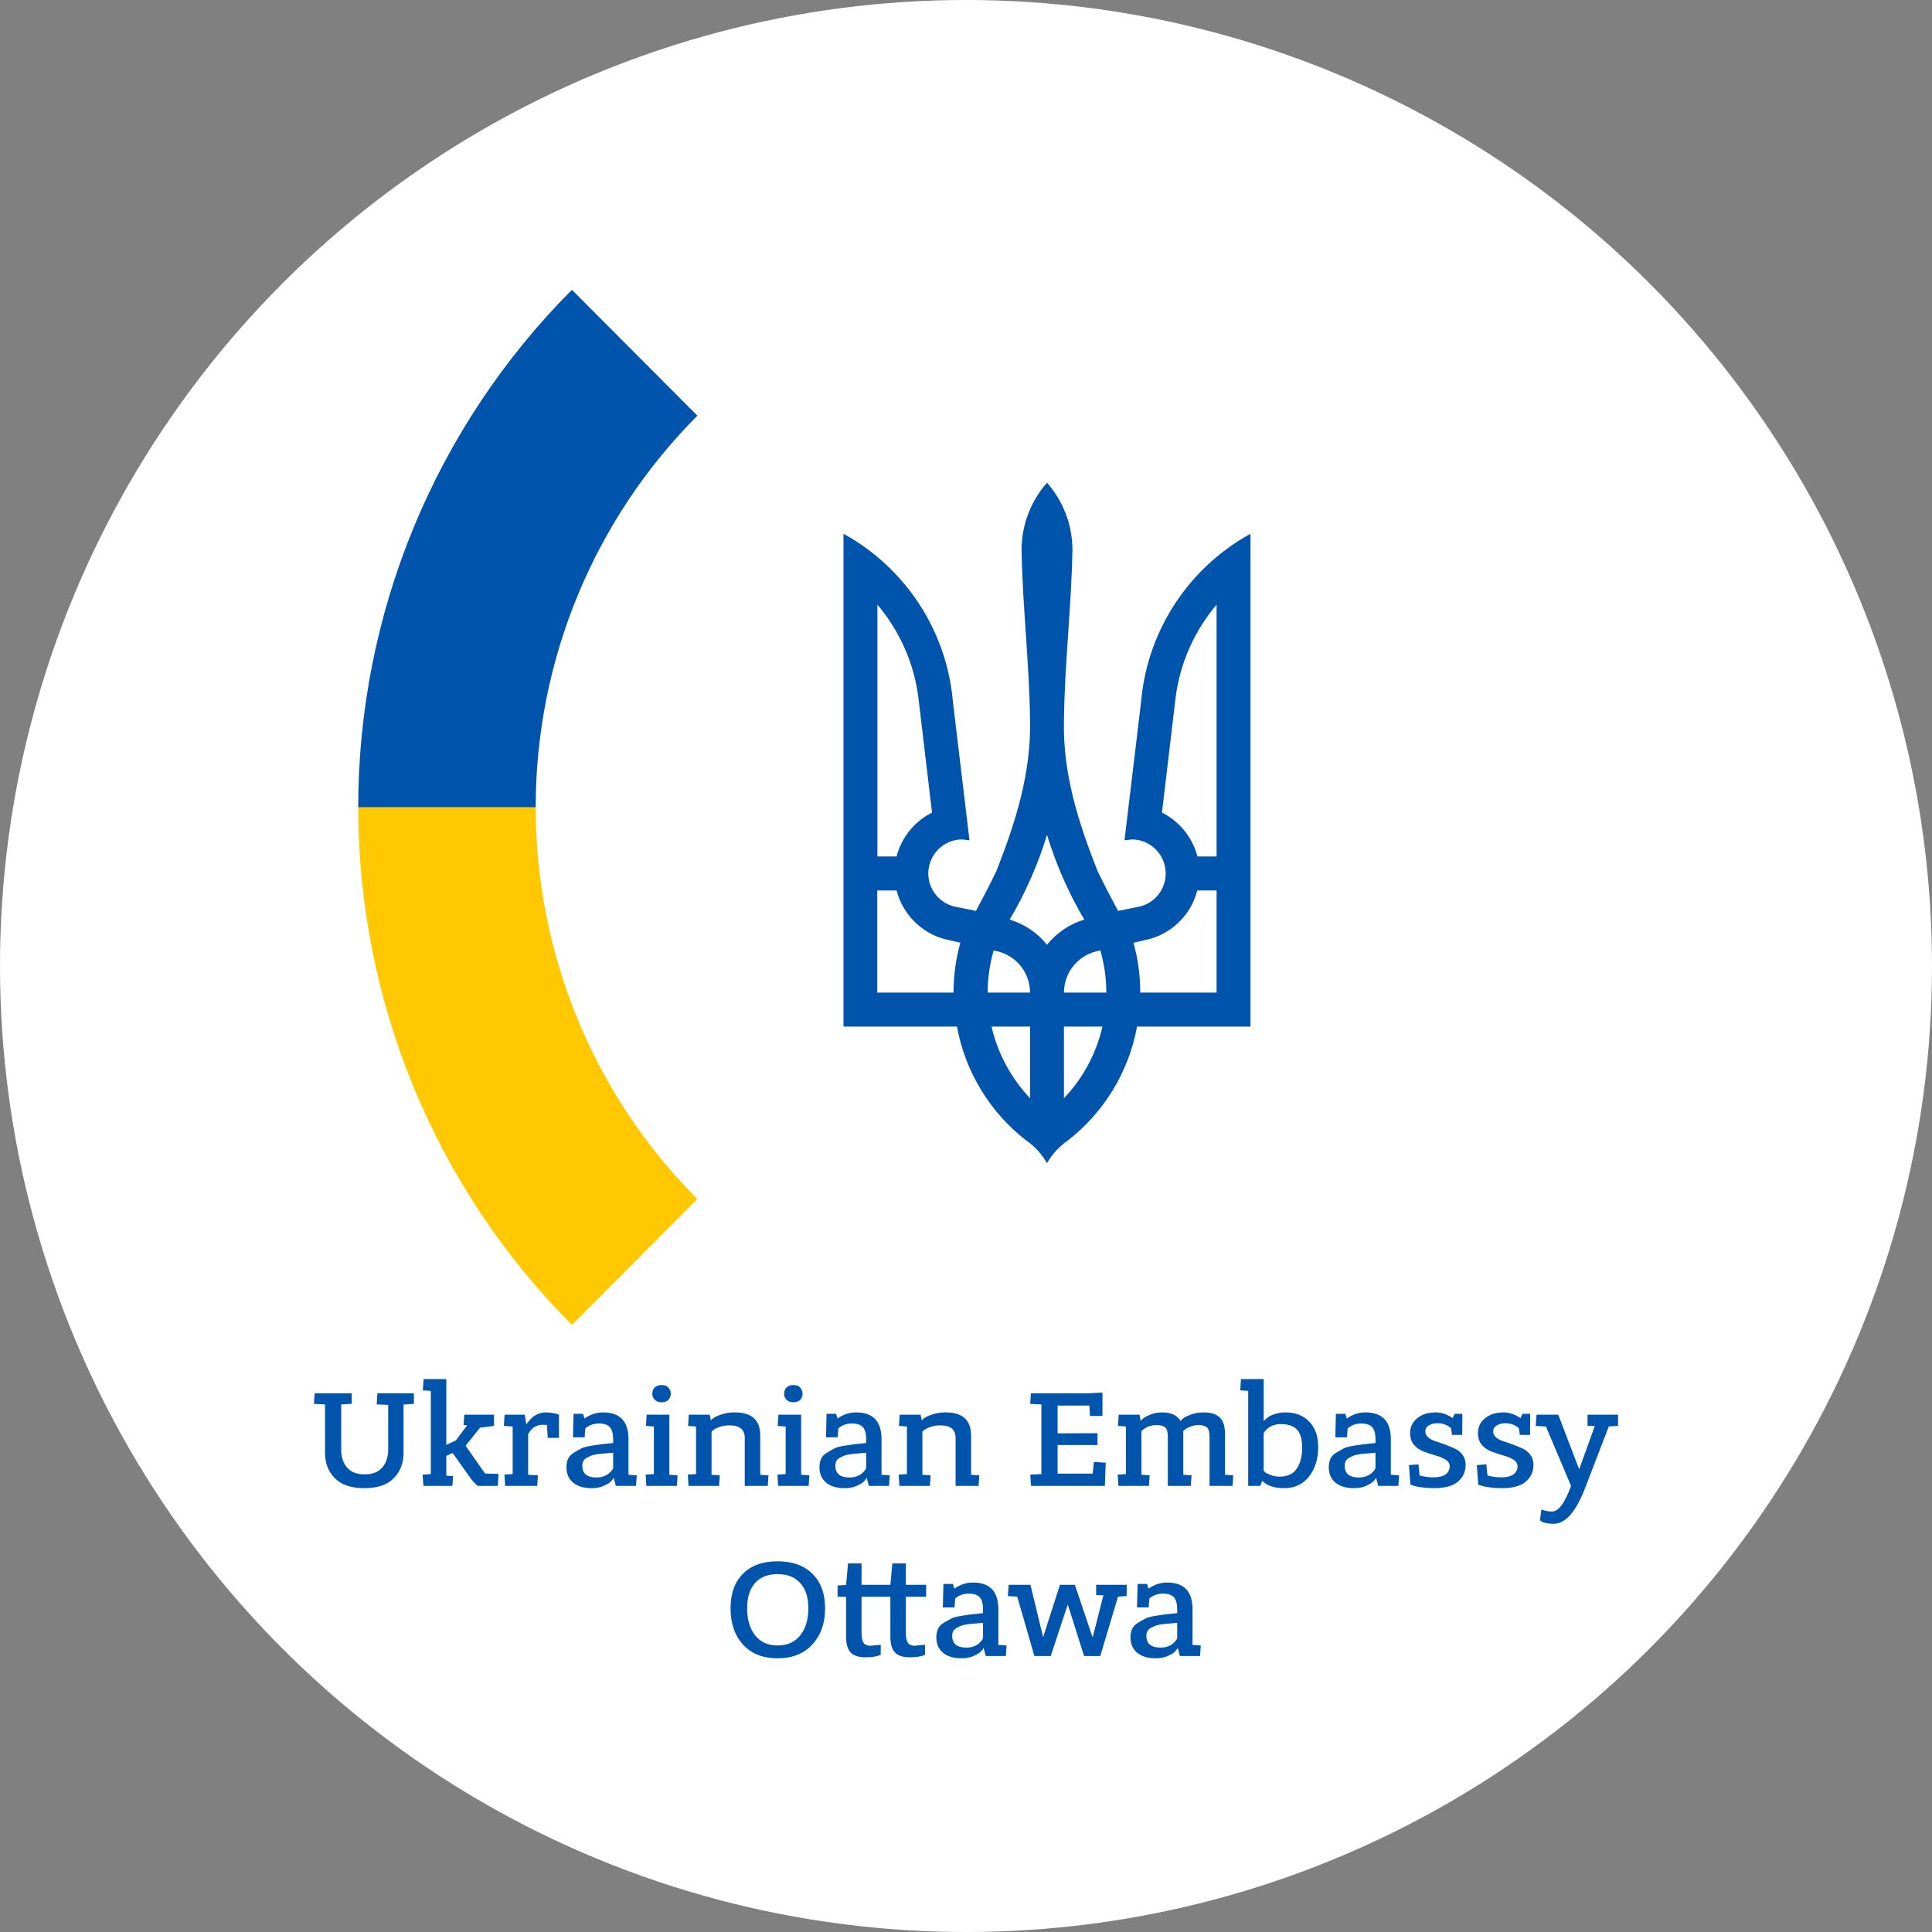 <svg xmlns="http://www.w3.org/2000/svg" width="240" height="240" viewBox="0 0 240 240" fill="none"><rect x="0" y="0" width="240" height="240" fill="#808080" stroke="none"/><circle cx="120" cy="120" r="120" fill="white"></circle><path d="M66.545 100.294H44.499C44.499 88.353 46.843 76.53 51.398 65.498C55.953 54.467 62.629 44.443 71.045 36L86.631 51.637C80.262 58.026 75.21 65.612 71.764 73.961C68.318 82.309 66.544 91.257 66.545 100.294Z" fill="#0054AC"></path><path d="M66.545 100.294H44.499C44.499 112.234 46.843 124.057 51.398 135.089C55.953 146.12 62.629 156.144 71.045 164.587L86.631 148.95C80.262 142.561 75.21 134.975 71.764 126.626C68.318 118.278 66.544 109.33 66.545 100.294Z" fill="#FFC800"></path><path d="M130.062 59.962C128.103 62.203 126.902 65.119 126.902 68.331C127.028 75.39 127.871 82.428 127.955 89.465C128.103 96.038 126.143 102.209 123.763 108.232C122.962 109.902 122.099 111.529 121.235 113.156L118.707 112.649C116.432 112.184 114.936 109.965 115.4 107.683C115.8 105.675 117.548 104.28 119.508 104.28L120.435 104.386L118.37 87.14C117.696 79.469 113.757 72.727 107.942 68.352C106.952 67.592 105.878 66.915 104.782 66.302V127.527H118.876C119.929 133.254 123.068 138.263 127.492 141.687C128.545 142.405 129.43 143.378 130.062 144.498C130.694 143.378 131.578 142.427 132.632 141.687C137.056 138.263 140.195 133.254 141.248 127.527H155.341V66.302C154.246 66.915 153.171 67.592 152.181 68.352C146.367 72.727 142.428 79.469 141.753 87.14L139.689 104.386L140.616 104.28C142.575 104.28 144.324 105.675 144.724 107.683C145.187 109.965 143.692 112.205 141.416 112.649L138.888 113.156C138.025 111.529 137.161 109.902 136.361 108.232C133.959 102.209 132 96.038 132.168 89.465C132.253 82.406 133.095 75.369 133.222 68.331C133.222 65.119 132.021 62.203 130.062 59.962ZM108.996 75.115C111.713 78.328 113.546 82.322 114.094 86.718L115.779 100.941C113.63 102.019 111.987 104.005 111.376 106.393H108.996V75.115ZM151.128 75.115V106.393H148.747C148.136 104.005 146.493 102.019 144.345 100.941L146.03 86.718C146.578 82.322 148.41 78.328 151.128 75.115ZM130.062 103.709C131.199 107.429 132.758 110.958 134.696 114.234C132.864 114.783 131.263 115.882 130.062 117.362C128.882 115.882 127.281 114.805 125.427 114.234C127.365 110.958 128.924 107.429 130.062 103.709ZM111.376 110.62C112.134 113.537 114.41 115.84 117.275 116.643L119.297 117.108C118.749 119.074 118.454 121.145 118.454 123.3H108.975V110.62H111.376ZM151.128 110.62V123.3H141.648C141.648 121.166 141.353 119.074 140.805 117.108L142.828 116.643C145.714 115.84 147.989 113.537 148.726 110.62H151.128ZM123.426 118.08C125.975 118.44 127.955 120.638 127.955 123.3H122.689C122.689 121.483 122.962 119.75 123.426 118.08ZM136.698 118.08C137.161 119.729 137.435 121.483 137.435 123.3H132.168C132.168 120.638 134.149 118.44 136.698 118.08ZM123.173 127.527H127.955V136.424C125.638 133.973 123.953 130.93 123.173 127.527ZM132.168 127.527H136.95C136.171 130.93 134.486 133.994 132.168 136.424V127.527Z" fill="#0054AC"></path><path d="M43.691 174.392L42.386 174.462V180.071C42.386 180.991 42.627 181.734 43.109 182.301C43.603 182.867 44.332 183.15 45.296 183.15C46.272 183.15 47.001 182.867 47.483 182.301C47.977 181.734 48.224 180.991 48.224 180.071V174.516L46.795 174.462L46.884 173.082H51.416V174.392L50.129 174.48V180.478C50.129 181.752 49.723 182.802 48.912 183.628C48.112 184.453 46.895 184.866 45.261 184.866C43.627 184.866 42.404 184.453 41.593 183.628C40.781 182.802 40.376 181.752 40.376 180.478V174.462L39 174.392L39.088 173.082H43.691V174.392Z" fill="#0054AC"></path><path d="M56.198 184.583H52.6L52.494 183.185L53.517 183.115V172.782L52.529 172.711L52.618 171.313H55.44V179.487L56.621 178.939L58.032 177.063L57.591 177.01L57.679 175.736H61.365V177.134L59.637 177.346L57.838 179.594L60.254 183.044L61.93 183.097L61.842 184.583H59.32L58.614 183.858L56.233 180.496L55.44 180.85V183.309L56.286 183.362L56.198 184.583Z" fill="#0054AC"></path><path d="M66.737 184.583H62.751L62.663 183.185L63.686 183.115V177.205L62.592 177.134L62.68 175.736H65.185L65.379 176.957H65.396C65.42 176.922 65.449 176.869 65.484 176.798C65.531 176.727 65.626 176.609 65.767 176.444C65.92 176.267 66.078 176.114 66.243 175.984C66.419 175.843 66.648 175.719 66.931 175.613C67.213 175.506 67.507 175.453 67.813 175.453C68.095 175.453 68.371 175.477 68.641 175.524C68.912 175.571 69.112 175.618 69.241 175.666L69.435 175.736V178.62H68.042L67.936 177.01C67.83 176.999 67.66 176.993 67.425 176.993C66.602 176.993 65.996 177.388 65.608 178.178V183.203L66.825 183.274L66.737 184.583Z" fill="#0054AC"></path><path d="M72.623 178.55H71.177L71.247 175.63H72.429L72.605 176.214C73.322 175.707 74.093 175.453 74.915 175.453C77.02 175.453 78.073 176.562 78.073 178.78V183.203L79.095 183.274L79.007 184.583H76.503L76.238 183.575C76.168 183.704 76.056 183.852 75.903 184.017C75.762 184.182 75.468 184.365 75.021 184.565C74.586 184.766 74.081 184.866 73.505 184.866C72.517 184.866 71.747 184.636 71.194 184.176C70.641 183.716 70.365 183.079 70.365 182.265C70.365 181.864 70.436 181.51 70.577 181.204C70.718 180.897 70.965 180.643 71.318 180.443C71.67 180.23 71.97 180.059 72.217 179.93C72.464 179.8 72.876 179.688 73.452 179.594C74.04 179.499 74.428 179.44 74.616 179.417C74.804 179.393 75.21 179.352 75.833 179.293C75.986 179.281 76.097 179.269 76.168 179.257V178.815C76.168 178.095 76.032 177.588 75.762 177.293C75.492 176.987 75.039 176.833 74.404 176.833C73.734 176.833 73.169 177.034 72.711 177.435L72.623 178.55ZM74.104 183.539C74.386 183.539 74.645 183.504 74.88 183.433C75.127 183.35 75.321 183.262 75.462 183.168C75.603 183.073 75.733 182.961 75.85 182.831C75.968 182.702 76.044 182.607 76.079 182.548C76.115 182.489 76.144 182.436 76.168 182.389V180.461C75.721 180.496 75.386 180.525 75.162 180.549C74.939 180.561 74.645 180.59 74.281 180.637C73.928 180.685 73.657 180.744 73.469 180.814C73.293 180.885 73.099 180.98 72.887 181.097C72.687 181.204 72.546 181.339 72.464 181.504C72.382 181.67 72.341 181.864 72.341 182.088C72.341 183.056 72.928 183.539 74.104 183.539Z" fill="#0054AC"></path><path d="M84.084 184.583H80.293L80.204 183.185L81.227 183.115V177.205L80.24 177.134L80.328 175.736H83.15V183.203L84.173 183.274L84.084 184.583ZM83.326 173.135C83.326 173.454 83.22 173.713 83.009 173.914C82.809 174.103 82.532 174.197 82.18 174.197C81.839 174.197 81.562 174.097 81.351 173.896C81.139 173.696 81.033 173.442 81.033 173.135C81.033 172.817 81.133 172.557 81.333 172.357C81.545 172.156 81.827 172.056 82.18 172.056C82.591 172.056 82.885 172.174 83.061 172.41C83.238 172.634 83.326 172.876 83.326 173.135Z" fill="#0054AC"></path><path d="M89.325 184.583H85.533L85.444 183.185L86.467 183.115V177.205L85.48 177.134L85.568 175.736H88.16L88.319 176.444C88.366 176.373 88.466 176.279 88.619 176.161C88.784 176.031 89.107 175.884 89.589 175.719C90.083 175.542 90.641 175.453 91.264 175.453C93.381 175.453 94.439 176.403 94.439 178.302V183.203L95.462 183.274L95.374 184.583H92.517V178.656C92.517 178.101 92.358 177.7 92.04 177.453C91.735 177.193 91.253 177.063 90.594 177.063C90.159 177.063 89.76 177.128 89.395 177.258C89.031 177.388 88.772 177.518 88.619 177.647L88.39 177.842V183.203L89.413 183.274L89.325 184.583Z" fill="#0054AC"></path><path d="M100.455 184.583H96.663L96.575 183.185L97.598 183.115V177.205L96.61 177.134L96.698 175.736H99.52V183.203L100.543 183.274L100.455 184.583ZM99.697 173.135C99.697 173.454 99.591 173.713 99.379 173.914C99.179 174.103 98.903 174.197 98.55 174.197C98.209 174.197 97.933 174.097 97.721 173.896C97.51 173.696 97.404 173.442 97.404 173.135C97.404 172.817 97.504 172.557 97.704 172.357C97.915 172.156 98.197 172.056 98.55 172.056C98.962 172.056 99.256 172.174 99.432 172.41C99.608 172.634 99.697 172.876 99.697 173.135Z" fill="#0054AC"></path><path d="M104.055 178.55H102.609L102.679 175.63H103.861L104.037 176.214C104.754 175.707 105.524 175.453 106.348 175.453C108.452 175.453 109.505 176.562 109.505 178.78V183.203L110.527 183.274L110.439 184.583H107.935L107.67 183.575C107.6 183.704 107.488 183.852 107.335 184.017C107.194 184.182 106.9 184.365 106.453 184.565C106.018 184.766 105.513 184.866 104.937 184.866C103.949 184.866 103.179 184.636 102.626 184.176C102.074 183.716 101.797 183.079 101.797 182.265C101.797 181.864 101.868 181.51 102.009 181.204C102.15 180.897 102.397 180.643 102.75 180.443C103.102 180.23 103.402 180.059 103.649 179.93C103.896 179.8 104.308 179.688 104.884 179.594C105.472 179.499 105.86 179.44 106.048 179.417C106.236 179.393 106.641 179.352 107.265 179.293C107.418 179.281 107.529 179.269 107.6 179.257V178.815C107.6 178.095 107.465 177.588 107.194 177.293C106.924 176.987 106.471 176.833 105.836 176.833C105.166 176.833 104.602 177.034 104.143 177.435L104.055 178.55ZM105.536 183.539C105.818 183.539 106.077 183.504 106.312 183.433C106.559 183.35 106.753 183.262 106.894 183.168C107.035 183.073 107.165 182.961 107.282 182.831C107.4 182.702 107.476 182.607 107.512 182.548C107.547 182.489 107.576 182.436 107.6 182.389V180.461C107.153 180.496 106.818 180.525 106.594 180.549C106.371 180.561 106.077 180.59 105.713 180.637C105.36 180.685 105.089 180.744 104.901 180.814C104.725 180.885 104.531 180.98 104.319 181.097C104.119 181.204 103.978 181.339 103.896 181.504C103.814 181.67 103.773 181.864 103.773 182.088C103.773 183.056 104.36 183.539 105.536 183.539Z" fill="#0054AC"></path><path d="M115.516 184.583H111.725L111.636 183.185L112.659 183.115V177.205L111.672 177.134L111.76 175.736H114.352L114.511 176.444C114.558 176.373 114.658 176.279 114.811 176.161C114.976 176.031 115.299 175.884 115.781 175.719C116.275 175.542 116.833 175.453 117.457 175.453C119.573 175.453 120.631 176.403 120.631 178.302V183.203L121.654 183.274L121.566 184.583H118.709V178.656C118.709 178.101 118.55 177.7 118.233 177.453C117.927 177.193 117.445 177.063 116.786 177.063C116.351 177.063 115.952 177.128 115.587 177.258C115.223 177.388 114.964 177.518 114.811 177.647L114.582 177.842V183.203L115.605 183.274L115.516 184.583Z" fill="#0054AC"></path><path d="M136.951 175.896H135.399L135.329 174.604H131.378V178.054L136.334 178.037V179.505H131.378V183.061H135.734L135.893 181.611L137.357 181.699L137.251 184.583H128.08L127.992 183.185L129.367 183.115V174.462L127.974 174.392L128.062 173.082H135.24L136.951 172.994V175.896Z" fill="#0054AC"></path><path d="M153.113 184.583H150.256V178.426C150.256 177.883 150.15 177.517 149.938 177.329C149.726 177.128 149.368 177.028 148.862 177.028C148.533 177.028 148.221 177.087 147.927 177.205C147.634 177.311 147.416 177.417 147.275 177.523C147.146 177.618 147.046 177.706 146.975 177.789C146.975 177.824 146.975 177.877 146.975 177.948C146.987 178.019 146.993 178.072 146.993 178.107V183.203L148.016 183.274L147.927 184.583H145.07V178.426C145.07 177.883 144.965 177.517 144.753 177.329C144.541 177.128 144.188 177.028 143.695 177.028C142.93 177.028 142.295 177.282 141.79 177.789V183.203L142.813 183.274L142.725 184.583H138.933L138.845 183.185L139.867 183.115V177.205L138.88 177.134L138.968 175.736H141.561L141.702 176.515C141.784 176.409 141.896 176.297 142.037 176.179C142.19 176.049 142.484 175.896 142.919 175.719C143.365 175.542 143.842 175.453 144.347 175.453C145.476 175.453 146.24 175.807 146.64 176.515C146.722 176.421 146.84 176.308 146.993 176.179C147.157 176.049 147.475 175.896 147.945 175.719C148.427 175.542 148.956 175.453 149.532 175.453C150.438 175.453 151.102 175.666 151.525 176.09C151.96 176.503 152.178 177.187 152.178 178.143V183.203L153.201 183.274L153.113 184.583Z" fill="#0054AC"></path><path d="M156.555 184.583H155.056V172.782L154.068 172.711L154.157 171.313H156.978V176.497H157.031C157.055 176.474 157.084 176.438 157.12 176.391C157.155 176.344 157.249 176.261 157.402 176.143C157.555 176.014 157.725 175.907 157.913 175.825C158.101 175.73 158.354 175.648 158.672 175.577C158.989 175.495 159.33 175.453 159.695 175.453C160.929 175.453 161.911 175.837 162.64 176.603C163.381 177.358 163.751 178.408 163.751 179.753C163.751 181.239 163.369 182.466 162.605 183.433C161.852 184.388 160.823 184.866 159.518 184.866C158.307 184.866 157.402 184.565 156.802 183.964L156.555 184.583ZM159.113 176.904C158.819 176.904 158.542 176.945 158.284 177.028C158.025 177.099 157.819 177.193 157.666 177.311C157.513 177.417 157.378 177.529 157.261 177.647C157.155 177.753 157.078 177.848 157.031 177.93L156.978 178.037V182.672C157.014 182.731 157.073 182.802 157.155 182.885C157.249 182.967 157.466 183.079 157.807 183.221C158.148 183.362 158.536 183.433 158.971 183.433C159.924 183.433 160.623 183.109 161.07 182.46C161.529 181.811 161.758 180.926 161.758 179.806C161.758 178.768 161.541 178.025 161.105 177.576C160.67 177.128 160.006 176.904 159.113 176.904Z" fill="#0054AC"></path><path d="M167.324 178.55H165.878L165.948 175.63H167.13L167.306 176.214C168.024 175.707 168.794 175.453 169.617 175.453C171.721 175.453 172.774 176.562 172.774 178.78V183.203L173.797 183.274L173.708 184.583H171.204L170.939 183.575C170.869 183.704 170.757 183.852 170.604 184.017C170.463 184.182 170.169 184.365 169.723 184.565C169.288 184.766 168.782 184.866 168.206 184.866C167.218 184.866 166.448 184.636 165.895 184.176C165.343 183.716 165.066 183.079 165.066 182.265C165.066 181.864 165.137 181.51 165.278 181.204C165.419 180.897 165.666 180.643 166.019 180.443C166.372 180.23 166.671 180.059 166.918 179.93C167.165 179.8 167.577 179.688 168.153 179.594C168.741 179.499 169.129 179.44 169.317 179.417C169.505 179.393 169.911 179.352 170.534 179.293C170.687 179.281 170.798 179.269 170.869 179.257V178.815C170.869 178.095 170.734 177.588 170.463 177.293C170.193 176.987 169.74 176.833 169.105 176.833C168.435 176.833 167.871 177.034 167.412 177.435L167.324 178.55ZM168.805 183.539C169.088 183.539 169.346 183.504 169.581 183.433C169.828 183.35 170.022 183.262 170.163 183.168C170.305 183.073 170.434 182.961 170.551 182.831C170.669 182.702 170.745 182.607 170.781 182.548C170.816 182.489 170.845 182.436 170.869 182.389V180.461C170.422 180.496 170.087 180.525 169.864 180.549C169.64 180.561 169.346 180.59 168.982 180.637C168.629 180.685 168.359 180.744 168.171 180.814C167.994 180.885 167.8 180.98 167.588 181.097C167.389 181.204 167.248 181.339 167.165 181.504C167.083 181.67 167.042 181.864 167.042 182.088C167.042 183.056 167.63 183.539 168.805 183.539Z" fill="#0054AC"></path><path d="M181.643 178.249H180.373L180.25 177.4C179.756 176.998 179.209 176.798 178.609 176.798C178.151 176.798 177.774 176.892 177.481 177.081C177.198 177.258 177.057 177.506 177.057 177.824C177.057 178.107 177.181 178.355 177.428 178.567C177.675 178.768 177.98 178.927 178.345 179.045C178.721 179.163 179.127 179.305 179.562 179.47C179.997 179.623 180.396 179.788 180.761 179.965C181.137 180.142 181.449 180.402 181.696 180.744C181.943 181.086 182.066 181.487 182.066 181.947C182.066 182.82 181.743 183.527 181.096 184.07C180.461 184.601 179.468 184.866 178.115 184.866C177.575 184.866 177.063 184.831 176.581 184.76C176.099 184.689 175.752 184.618 175.54 184.548L175.205 184.424L175.029 182L176.211 181.911L176.352 183.291C176.94 183.445 177.51 183.521 178.063 183.521C178.744 183.521 179.25 183.398 179.579 183.15C179.92 182.89 180.091 182.56 180.091 182.159C180.091 181.817 179.92 181.54 179.579 181.327C179.25 181.115 178.844 180.944 178.362 180.814C177.88 180.673 177.392 180.514 176.899 180.337C176.416 180.16 176.005 179.883 175.664 179.505C175.335 179.116 175.17 178.626 175.17 178.037C175.17 177.258 175.47 176.633 176.07 176.161C176.669 175.689 177.422 175.453 178.327 175.453C179.044 175.453 179.756 175.689 180.461 176.161L180.69 175.63H181.66L181.643 178.249Z" fill="#0054AC"></path><path d="M190.069 178.249H188.799L188.676 177.4C188.182 176.998 187.635 176.798 187.036 176.798C186.577 176.798 186.201 176.892 185.907 177.081C185.625 177.258 185.484 177.506 185.484 177.824C185.484 178.107 185.607 178.355 185.854 178.567C186.101 178.768 186.407 178.927 186.771 179.045C187.147 179.163 187.553 179.305 187.988 179.47C188.423 179.623 188.823 179.788 189.187 179.965C189.564 180.142 189.875 180.402 190.122 180.744C190.369 181.086 190.492 181.487 190.492 181.947C190.492 182.82 190.169 183.527 189.522 184.07C188.888 184.601 187.894 184.866 186.542 184.866C186.001 184.866 185.49 184.831 185.007 184.76C184.525 184.689 184.179 184.618 183.967 184.548L183.632 184.424L183.455 182L184.637 181.911L184.778 183.291C185.366 183.445 185.936 183.521 186.489 183.521C187.171 183.521 187.676 183.398 188.006 183.15C188.347 182.89 188.517 182.56 188.517 182.159C188.517 181.817 188.347 181.54 188.006 181.327C187.676 181.115 187.271 180.944 186.789 180.814C186.307 180.673 185.819 180.514 185.325 180.337C184.843 180.16 184.431 179.883 184.09 179.505C183.761 179.116 183.596 178.626 183.596 178.037C183.596 177.258 183.896 176.633 184.496 176.161C185.096 175.689 185.848 175.453 186.753 175.453C187.471 175.453 188.182 175.689 188.888 176.161L189.117 175.63H190.087L190.069 178.249Z" fill="#0054AC"></path><path d="M191.3 188.83L191.476 187.52C191.935 187.685 192.37 187.768 192.781 187.768C193.604 187.768 194.398 186.706 195.162 184.583L192.041 177.205L190.771 177.134L190.876 175.736H193.575L196.15 182.478H196.185L198.108 177.152L197.208 177.116V175.736H201V177.134L199.854 177.187L196.908 184.848C195.768 187.809 194.469 189.29 193.011 189.29C192.575 189.29 192.211 189.248 191.917 189.166C191.635 189.095 191.464 189.018 191.406 188.936L191.3 188.83Z" fill="#0054AC"></path><path d="M102.497 199.79C102.497 201.642 101.967 203.14 100.909 204.284C99.863 205.428 98.422 206 96.588 206C94.766 206 93.337 205.434 92.302 204.301C91.268 203.157 90.751 201.653 90.751 199.79C90.751 197.961 91.262 196.534 92.285 195.508C93.308 194.47 94.742 193.951 96.588 193.951C98.446 193.951 99.892 194.47 100.927 195.508C101.973 196.546 102.497 197.973 102.497 199.79ZM100.415 199.79C100.415 198.433 100.08 197.389 99.41 196.658C98.752 195.915 97.811 195.543 96.588 195.543C95.377 195.543 94.442 195.915 93.784 196.658C93.137 197.389 92.814 198.433 92.814 199.79C92.814 201.181 93.143 202.302 93.802 203.151C94.472 203.989 95.401 204.408 96.588 204.408C97.799 204.408 98.74 203.989 99.41 203.151C100.08 202.302 100.415 201.181 100.415 199.79Z" fill="#0054AC"></path><path d="M115.049 198.356H112.527V202.851C112.527 203.405 112.61 203.812 112.774 204.071C112.951 204.319 113.233 204.443 113.621 204.443L114.908 204.319V205.575C114.438 205.776 113.809 205.876 113.021 205.876C112.186 205.876 111.575 205.682 111.187 205.292C110.799 204.891 110.605 204.225 110.605 203.293V198.356H107.025V202.851C107.025 203.405 107.107 203.812 107.272 204.071C107.448 204.319 107.73 204.443 108.118 204.443L109.406 204.319V205.575C108.935 205.776 108.306 205.876 107.519 205.876C106.684 205.876 106.072 205.682 105.684 205.292C105.296 204.891 105.102 204.225 105.102 203.293V198.356H104.044V196.959L105.102 196.888L105.349 194.216H107.025V196.87H110.605L110.852 194.216H112.527V196.87H115.049V198.356Z" fill="#0054AC"></path><path d="M118.57 199.683H117.123L117.194 196.764H118.376L118.552 197.348C119.269 196.841 120.039 196.587 120.862 196.587C122.967 196.587 124.019 197.696 124.019 199.913V204.337L125.042 204.408L124.954 205.717H122.45L122.185 204.708C122.115 204.838 122.003 204.986 121.85 205.151C121.709 205.316 121.415 205.499 120.968 205.699C120.533 205.9 120.028 206 119.451 206C118.464 206 117.694 205.77 117.141 205.31C116.588 204.85 116.312 204.213 116.312 203.399C116.312 202.998 116.383 202.644 116.524 202.337C116.665 202.031 116.912 201.777 117.265 201.577C117.617 201.364 117.917 201.193 118.164 201.064C118.411 200.934 118.822 200.822 119.399 200.727C119.986 200.633 120.374 200.574 120.563 200.55C120.751 200.527 121.156 200.486 121.78 200.427C121.932 200.415 122.044 200.403 122.115 200.391V199.949C122.115 199.229 121.979 198.722 121.709 198.427C121.439 198.121 120.986 197.967 120.351 197.967C119.681 197.967 119.116 198.168 118.658 198.569L118.57 199.683ZM120.051 204.673C120.333 204.673 120.592 204.638 120.827 204.567C121.074 204.484 121.268 204.396 121.409 204.301C121.55 204.207 121.68 204.095 121.797 203.965C121.915 203.836 121.991 203.741 122.026 203.682C122.062 203.623 122.091 203.57 122.115 203.523V201.594C121.668 201.63 121.333 201.659 121.109 201.683C120.886 201.695 120.592 201.724 120.227 201.771C119.875 201.818 119.604 201.877 119.416 201.948C119.24 202.019 119.046 202.113 118.834 202.231C118.634 202.337 118.493 202.473 118.411 202.638C118.329 202.803 118.287 202.998 118.287 203.222C118.287 204.189 118.875 204.673 120.051 204.673Z" fill="#0054AC"></path><path d="M136.68 205.717H134.67L132.642 199.312L130.525 205.717H128.497L126.363 198.339L125.199 198.268L125.305 196.87H128.003L129.573 203.346H129.59L131.672 196.87H133.523L135.71 203.346H135.746L137.068 198.18L136.169 198.144V196.87H139.961V198.268L138.885 198.339L136.68 205.717Z" fill="#0054AC"></path><path d="M142.691 199.683H141.244L141.315 196.764H142.497L142.673 197.348C143.39 196.841 144.16 196.587 144.983 196.587C147.088 196.587 148.14 197.696 148.14 199.913V204.337L149.163 204.408L149.075 205.717H146.571L146.306 204.708C146.236 204.838 146.124 204.986 145.971 205.151C145.83 205.316 145.536 205.499 145.089 205.699C144.654 205.9 144.149 206 143.573 206C142.585 206 141.815 205.77 141.262 205.31C140.709 204.85 140.433 204.213 140.433 203.399C140.433 202.998 140.504 202.644 140.645 202.337C140.786 202.031 141.033 201.777 141.386 201.577C141.738 201.364 142.038 201.193 142.285 201.064C142.532 200.934 142.943 200.822 143.52 200.727C144.107 200.633 144.496 200.574 144.684 200.55C144.872 200.527 145.277 200.486 145.901 200.427C146.053 200.415 146.165 200.403 146.236 200.391V199.949C146.236 199.229 146.1 198.722 145.83 198.427C145.56 198.121 145.107 197.967 144.472 197.967C143.802 197.967 143.237 198.168 142.779 198.569L142.691 199.683ZM144.172 204.673C144.454 204.673 144.713 204.638 144.948 204.567C145.195 204.484 145.389 204.396 145.53 204.301C145.671 204.207 145.801 204.095 145.918 203.965C146.036 203.836 146.112 203.741 146.147 203.682C146.183 203.623 146.212 203.57 146.236 203.523V201.594C145.789 201.63 145.454 201.659 145.23 201.683C145.007 201.695 144.713 201.724 144.349 201.771C143.996 201.818 143.725 201.877 143.537 201.948C143.361 202.019 143.167 202.113 142.955 202.231C142.755 202.337 142.614 202.473 142.532 202.638C142.45 202.803 142.408 202.998 142.408 203.222C142.408 204.189 142.996 204.673 144.172 204.673Z" fill="#0054AC"></path></svg>